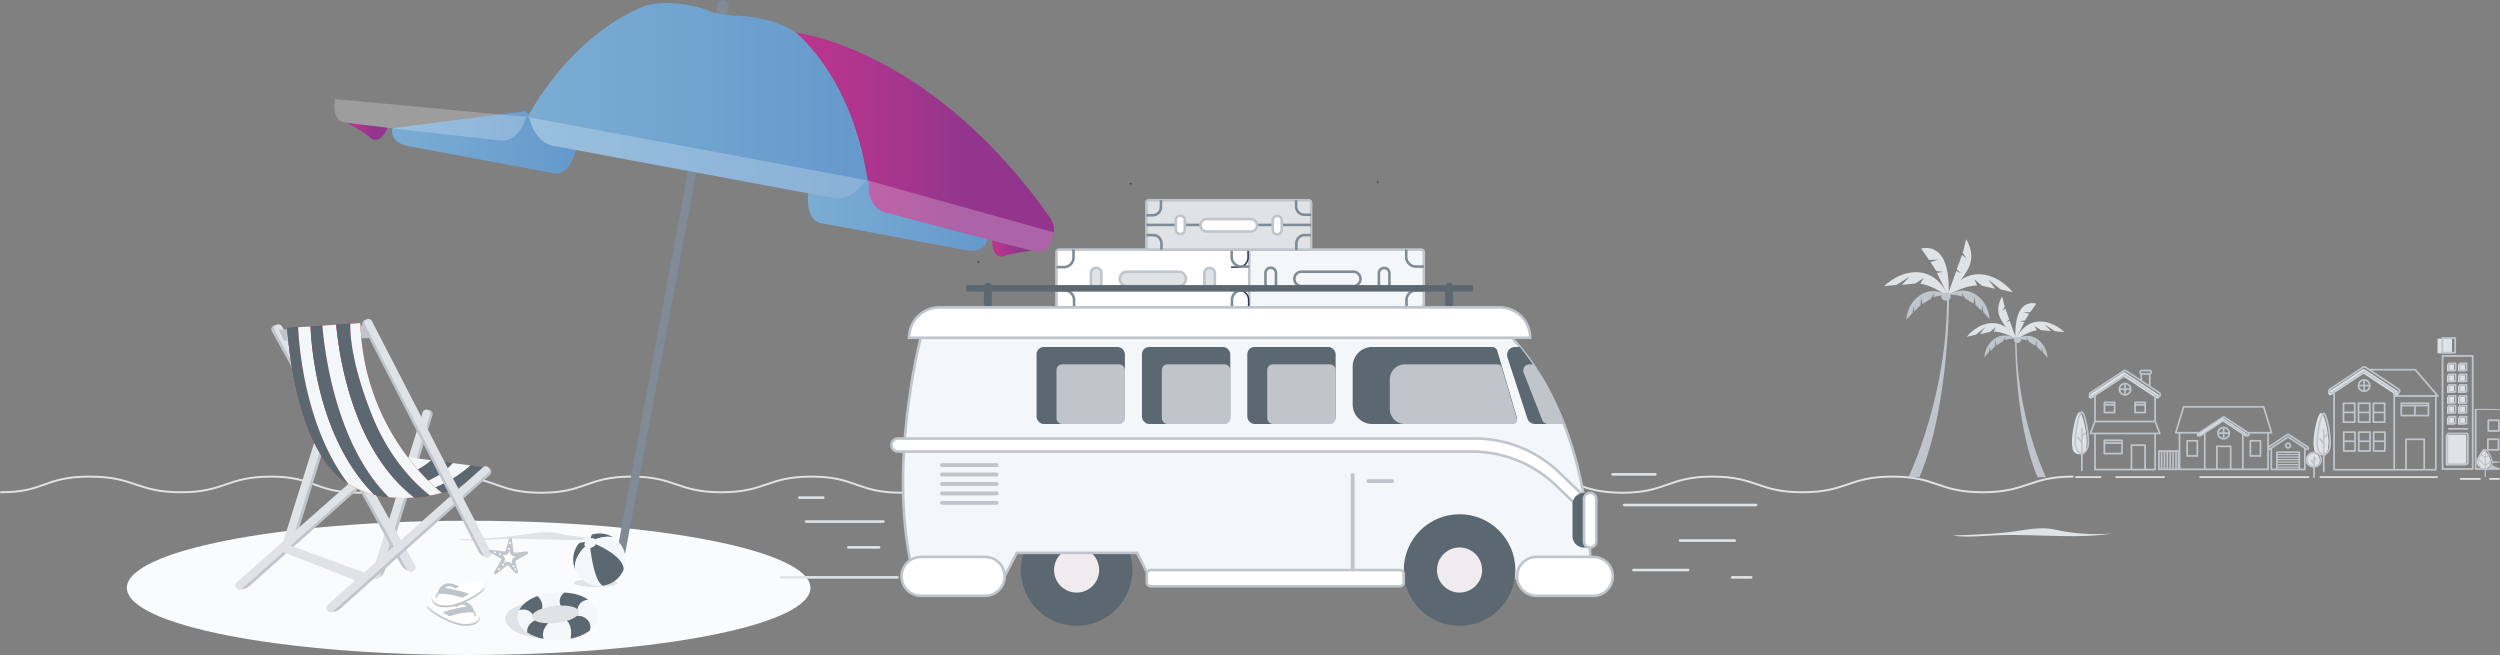 <svg xmlns="http://www.w3.org/2000/svg" xmlns:xlink="http://www.w3.org/1999/xlink" width="1922.697" height="503.736" viewBox="0 0 1922.697 503.736">
  <rect x="0" y="0" width="1922.697" height="503.736" fill="#808080" stroke="none"/>
  <defs>
    <linearGradient id="linear-gradient" y1="0.5" x2="1" y2="0.5" gradientUnits="objectBoundingBox">
      <stop offset="0" stop-color="#bc358d"/>
      <stop offset="0.216" stop-color="#b2358d"/>
      <stop offset="0.575" stop-color="#99358d"/>
      <stop offset="0.651" stop-color="#93358d"/>
    </linearGradient>
    <linearGradient id="linear-gradient-2" y1="0.5" x2="1" y2="0.5" gradientUnits="objectBoundingBox">
      <stop offset="0" stop-color="#7badd3"/>
      <stop offset="1" stop-color="#69c"/>
    </linearGradient>
    <linearGradient id="linear-gradient-3" x1="0" y1="0.5" x2="1" y2="0.5" xlink:href="#linear-gradient"/>
  </defs>
  <g id="Group_232" data-name="Group 232" transform="translate(2.567 -381)">
    <ellipse id="Ellipse_5" data-name="Ellipse 5" cx="262.868" cy="51.628" rx="262.868" ry="51.628" transform="translate(95 781.481)" fill="#f9fbfd"/>
    <path id="Path_157" data-name="Path 157" d="M-10.817,759.583c33.949,0,33.025-12.031,68.13-12.031s36.028,12.031,70.208,12.031,35.1-12.031,69.285-12.031,33.257,12.4,68.361,12.4,36.028-12.4,70.208-12.4,35.105,12.4,69.285,12.4,35.1-12.4,69.285-12.4,35.1,12.031,69.284,12.031,35.1-12.031,69.285-12.031,35.1,12.4,69.285,12.4,35.1-12.4,69.285-12.4,35.1,12.4,69.284,12.4,35.105-12.4,69.285-12.4,35.1,12.4,69.285,12.4,35.1-12.4,69.284-12.4,35.1,12.031,69.285,12.031,35.1-12.031,69.285-12.031,35.1,12.4,69.284,12.4,35.1-12.4,69.285-12.4,35.1,12.031,69.285,12.031,35.1-12.031,69.285-12.031,35.1,12.031,69.284,12.031,36.028-12.031,69.285-12.031" transform="translate(9)" fill="none" stroke="#e0e3e6" stroke-linecap="round" stroke-linejoin="round" stroke-width="1.5"/>
    <path id="Path_158" data-name="Path 158" d="M1047.991,520.936l0,0h0l0,0Z" transform="translate(9)" fill="none" stroke="#2e2e54" stroke-linecap="round" stroke-linejoin="round" stroke-width="1.138"/>
    <path id="Path_159" data-name="Path 159" d="M457.277,797.452c8.359-1.2,17.316-2.877,25.792-1.806,2.533.321,4.8.871,7.142,1.358a149.5,149.5,0,0,0,40.944,2.258c-28.322,4.492-60.933.062-91.438,1.518-10.606.506-21.854,1.7-31.6.047C424.767,800.265,441.658,799.683,457.277,797.452Z" transform="translate(-59 -5)" fill="#e0e3e6"/>
    <path id="Path_161" data-name="Path 161" d="M1539.277,789.452c8.359-1.2,17.316-2.877,25.792-1.806,2.533.321,4.805.871,7.142,1.358a149.5,149.5,0,0,0,40.944,2.258c-28.322,4.492-60.933.062-91.438,1.518-10.606.506-21.854,1.7-31.6.047C1506.767,792.265,1523.658,791.683,1539.277,789.452Z" transform="translate(9)" fill="#e0e3e6"/>
    <g id="Group_5" data-name="Group 5" transform="translate(-9)">
      <path id="Path_162" data-name="Path 162" d="M335.649,696.317h0a3.222,3.222,0,0,1,3.339,4.363l-36.74,119.75a8.511,8.511,0,0,1-7.9,5.45h0Z" fill="#bfc5cb"/>
      <path id="Path_163" data-name="Path 163" d="M337.1,700.034,298.6,824.389a2.96,2.96,0,0,1-4.256,1.491l-.439-.257A2.958,2.958,0,0,1,292.643,822l38.934-124.1a2.96,2.96,0,0,1,4.072-1.582h0A2.96,2.96,0,0,1,337.1,700.034Z" fill="#e0e3e6"/>
      <path id="Path_164" data-name="Path 164" d="M316.778,732.148s3.435,5.241,8.238,11.178a47.989,47.989,0,0,0,13.124-8.363Z" fill="#f4f7f9"/>
      <path id="Path_165" data-name="Path 165" d="M332.717,751.924c5.091-1.858,14.615-6.23,21.941-14.784l-16.518-2.177a47.989,47.989,0,0,1-13.124,8.363A103.358,103.358,0,0,0,332.717,751.924Z" fill="#5b6872"/>
      <path id="Path_166" data-name="Path 166" d="M332.717,751.924a48.056,48.056,0,0,0,5.868,5A94.6,94.6,0,0,0,368.3,738.939l-13.644-1.8C347.332,745.694,337.808,750.066,332.717,751.924Z" fill="#f4f7f9"/>
      <path id="Path_167" data-name="Path 167" d="M338.585,756.928c2.725,1.918,5.372,3.127,7.709,3.115,0,0,15.64-1.489,31.8-19.813l-9.8-1.291A94.6,94.6,0,0,1,338.585,756.928Z" fill="#5b6872"/>
      <path id="Path_168" data-name="Path 168" d="M218.659,630.955h0a3.354,3.354,0,0,0-3.21,4.853l99.464,179.563a9.7,9.7,0,0,0,9.42,4.769h0Z" fill="#bfc5cb"/>
      <path id="Path_169" data-name="Path 169" d="M217.477,634.939l101.949,184.12a3.453,3.453,0,0,0,4.907,1.081l.459-.312a2.928,2.928,0,0,0,.988-3.872L223.372,632.148a3.449,3.449,0,0,0-4.713-1.193h0A2.942,2.942,0,0,0,217.477,634.939Z" fill="#e0e3e6"/>
      <path id="Path_170" data-name="Path 170" d="M265.9,676.138h0a3.222,3.222,0,0,1,3.34,4.363L232.5,800.251a8.514,8.514,0,0,1-7.9,5.451h0Z" fill="#bfc5cb"/>
      <path id="Path_171" data-name="Path 171" d="M267.346,679.855,228.852,804.21A2.961,2.961,0,0,1,224.6,805.7l-.44-.257a2.961,2.961,0,0,1-1.265-3.627l38.934-124.1a2.96,2.96,0,0,1,4.072-1.582h0A2.96,2.96,0,0,1,267.346,679.855Z" fill="#e0e3e6"/>
      <path id="Path_172" data-name="Path 172" d="M382.418,740.885h0a3.222,3.222,0,0,1,.726,5.446l-115.6,103.291a8.51,8.51,0,0,1-9.565.795h0Z" fill="#bfc5cb"/>
      <path id="Path_173" data-name="Path 173" d="M381.825,744.83,262.412,851.242a2.959,2.959,0,0,1-4.433-.825l-.253-.441a2.959,2.959,0,0,1,.707-3.775L378.1,740.23a2.959,2.959,0,0,1,4.319.655h0A2.959,2.959,0,0,1,381.825,744.83Z" fill="#e0e3e6"/>
      <path id="Path_174" data-name="Path 174" d="M283.086,749.986h0a3.222,3.222,0,0,1,.725,5.446l-86.218,76.892a8.51,8.51,0,0,1-9.565.8h0Z" fill="#bfc5cb"/>
      <path id="Path_175" data-name="Path 175" d="M282.493,753.931l-90.032,80.013a2.959,2.959,0,0,1-4.433-.825l-.254-.441a2.96,2.96,0,0,1,.708-3.775l90.284-79.572a2.96,2.96,0,0,1,4.32.655h0A2.96,2.96,0,0,1,282.493,753.931Z" fill="#e0e3e6"/>
      <path id="Path_176" data-name="Path 176" d="M220.942,634.632l68.278-3.694,3.221,9.951-67.648,2.146Z" fill="#bfc5cb"/>
      <path id="Path_177" data-name="Path 177" d="M227.283,633.242s4.043,75.687,34.888,109.673c30.271,33.351,84.123,17.128,84.123,17.128s-59.938-44.424-62.707-130.61Z" fill="#bc2933"/>
      <path id="Path_178" data-name="Path 178" d="M227.283,633.242s4.043,75.687,34.888,109.673a58.854,58.854,0,0,0,12.075,10.151C242.3,711.177,236.684,651.987,235.7,632.673Z" fill="#5b6872"/>
      <path id="Path_179" data-name="Path 179" d="M245.25,632.027l-9.555.646c.989,19.314,6.61,78.5,38.551,120.393a67.065,67.065,0,0,0,19.989,8.389C251.983,718.946,246.072,651.268,245.25,632.027Z" fill="#f4f7f9"/>
      <path id="Path_180" data-name="Path 180" d="M245.25,632.027c.822,19.241,6.733,86.919,48.985,129.428a85.267,85.267,0,0,0,11.252,1.962c-40.952-40.422-49.552-113.027-51.133-132.006Z" fill="#5b6872"/>
      <path id="Path_181" data-name="Path 181" d="M265.007,630.69l-10.653.721c1.581,18.979,10.181,91.584,51.133,132.006a107.106,107.106,0,0,0,19.609.225C277.153,726.836,267.021,653.256,265.007,630.69Z" fill="#f4f7f9"/>
      <path id="Path_182" data-name="Path 182" d="M292.442,700.109c-15.676-39.328-16.8-62.219-16.572-70.154l-10.863.735c2.014,22.566,12.146,96.146,60.089,132.952,4.613-.357,8.722-.944,12.064-1.542C325.68,753.09,305.859,733.77,292.442,700.109Z" fill="#5b6872"/>
      <path id="Path_183" data-name="Path 183" d="M283.587,629.433l-7.717.522c-.227,7.935.9,30.826,16.572,70.154C305.859,733.77,325.68,753.09,337.16,762.1a90.228,90.228,0,0,0,9.134-2.057S286.356,715.619,283.587,629.433Z" fill="#f4f7f9"/>
      <path id="Path_184" data-name="Path 184" d="M288.228,626.768h0a3.221,3.221,0,0,0-2.87,4.684l88.934,173.342a8.511,8.511,0,0,0,8.423,4.6h0Z" fill="#bfc5cb"/>
      <path id="Path_185" data-name="Path 185" d="M287.172,630.614l91.155,177.741a2.961,2.961,0,0,0,4.388,1.042l.41-.3a2.958,2.958,0,0,0,.883-3.737l-91.566-177.44a2.959,2.959,0,0,0-4.214-1.151h0A2.958,2.958,0,0,0,287.172,630.614Z" fill="#e0e3e6"/>
      <path id="Path_186" data-name="Path 186" d="M229.965,800.614l59.76,21.861-7.858,5.789-60.925-23.928Z" fill="#e0e3e6"/>
    </g>
    <g id="Group_7" data-name="Group 7" transform="translate(9)">
      <path id="Path_187" data-name="Path 187" d="M382.056,795.74l1.336,9.5a.975.975,0,0,0,.1.322,1.305,1.305,0,0,0,.11.174,1.075,1.075,0,0,0,.992.4l8.591-1.052a1.081,1.081,0,0,1,1.052.479,1.233,1.233,0,0,1-.24,1.6.961.961,0,0,1-.146.1l-8.462,4.833a.976.976,0,0,0-.145.1,1.234,1.234,0,0,0-.406.687,1.03,1.03,0,0,0,.019.465l1.877,7.235a1.038,1.038,0,0,1,.019.47A1.236,1.236,0,0,1,385,821.9a1,1,0,0,1-.283-.221l-5.135-5.531a1.047,1.047,0,0,0-.363-.259,1.248,1.248,0,0,0-.306-.081,1.069,1.069,0,0,0-.8.239l-7.917,6.374a1.067,1.067,0,0,1-.814.238,1.241,1.241,0,0,1-1.056-1.3,1.04,1.04,0,0,1,.151-.457l5.394-9.068a1.017,1.017,0,0,0,.149-.452v-.012a1.084,1.084,0,0,0-.582-1l-8.2-4.41a1.082,1.082,0,0,1-.582-1.013,1.233,1.233,0,0,1,1.128-1.147.862.862,0,0,1,.19.007l10.329,1.277a.856.856,0,0,0,.189.007,1.217,1.217,0,0,0,.481-.143,1.063,1.063,0,0,0,.509-.673l2.286-8.7a1.067,1.067,0,0,1,.52-.68,1.239,1.239,0,0,1,1.666.522A1.007,1.007,0,0,1,382.056,795.74Z" fill="#bfc5cb"/>
      <path id="Path_188" data-name="Path 188" d="M376.294,813.274a3.805,3.805,0,0,0,.54-1.711,3.922,3.922,0,0,0-2.06-3.675l-.375-.2,1.563.193a3.682,3.682,0,0,0,.793.017,4,4,0,0,0,1.557-.467,3.9,3.9,0,0,0,1.9-2.442l.194-.74.194,1.382a3.828,3.828,0,0,0,.386,1.227,4.134,4.134,0,0,0,.367.578,3.831,3.831,0,0,0,2.554,1.485h0a4.019,4.019,0,0,0,1.022.007l.392-.048-1.335.762a3.777,3.777,0,0,0-.582.407,4.075,4.075,0,0,0-1.331,2.249,3.834,3.834,0,0,0,.052,1.752l.25.962-.727-.784a3.828,3.828,0,0,0-1.36-.949,4.037,4.037,0,0,0-.984-.265,3.909,3.909,0,0,0-2.955.834l-.763.614Z" fill="#fff"/>
      <g id="Group_6" data-name="Group 6">
        <path id="Path_189" data-name="Path 189" d="M383.614,815.744a.758.758,0,1,0,.647.853A.756.756,0,0,0,383.614,815.744Z" fill="#fff"/>
        <path id="Path_190" data-name="Path 190" d="M384.94,818.107a.758.758,0,1,0,.647.854A.758.758,0,0,0,384.94,818.107Z" fill="#fff"/>
        <path id="Path_191" data-name="Path 191" d="M375.372,814.61a.758.758,0,1,0,.647.854A.758.758,0,0,0,375.372,814.61Z" fill="#fff"/>
        <path id="Path_192" data-name="Path 192" d="M372.231,817.89a.758.758,0,1,0,.648.854A.758.758,0,0,0,372.231,817.89Z" fill="#fff"/>
        <path id="Path_193" data-name="Path 193" d="M373.044,806.412a.758.758,0,1,0,.648.854A.757.757,0,0,0,373.044,806.412Z" fill="#fff"/>
        <path id="Path_194" data-name="Path 194" d="M379.972,802.5a.758.758,0,1,0,.647.854A.758.758,0,0,0,379.972,802.5Z" fill="#fff"/>
        <path id="Path_195" data-name="Path 195" d="M380.6,797.951a.758.758,0,1,0,.648.854A.757.757,0,0,0,380.6,797.951Z" fill="#fff"/>
        <path id="Path_196" data-name="Path 196" d="M369.1,805.1a.758.758,0,1,0,.647.854A.758.758,0,0,0,369.1,805.1Z" fill="#fff"/>
      </g>
    </g>
    <path id="Path_197" data-name="Path 197" d="M343.814,847.06a31.09,31.09,0,0,1-5.236-.352c-2.487-.4-6.148-1.076-10.4-2.178-7.947-2.06-12.657.883-10.6,4.415s18.543,12.656,26.49,13.245,12.95-1.177,13.539-6.475C358.151,850.858,350.529,846.991,343.814,847.06Z" transform="translate(9)" fill="#bfc5cb"/>
    <path id="Path_198" data-name="Path 198" d="M343.814,845.589a31.3,31.3,0,0,1-5.236-.352c-2.487-.4-6.148-1.076-10.4-2.178-7.947-2.061-12.657.883-10.6,4.415s18.543,12.656,26.49,13.244,12.95-1.177,13.539-6.475C358.151,849.387,350.529,845.519,343.814,845.589Z" transform="translate(9)" fill="#fff"/>
    <path id="Path_199" data-name="Path 199" d="M328.927,852.047l5.1,2.943s10.6-3.728,18.25-2.943c0,0,1.373.392,1.177,2.943h1.178s.2-3.139-1.57-3.924c0,0-2.551-12.166-16.484-4.906l2.944,1.766s4.317-3.924,7.849-.589C347.373,847.337,334.226,849.5,328.927,852.047Z" transform="translate(9)" fill="#bfc5cb"/>
    <path id="Path_200" data-name="Path 200" d="M334.285,832.857a31.315,31.315,0,0,0,5.237-.352c2.486-.4,6.147-1.076,10.4-2.178,7.946-2.061,12.656.883,10.6,4.415s-18.542,12.656-26.489,13.245-12.951-1.178-13.54-6.476C319.948,836.655,327.57,832.788,334.285,832.857Z" transform="translate(9)" fill="#bfc5cb"/>
    <path id="Path_201" data-name="Path 201" d="M334.285,831.385a31.321,31.321,0,0,0,5.237-.352c2.486-.4,6.147-1.076,10.4-2.178,7.946-2.06,12.656.883,10.6,4.415s-18.542,12.656-26.489,13.245-12.951-1.177-13.54-6.475C319.948,835.183,327.57,831.316,334.285,831.385Z" transform="translate(9)" fill="#fff"/>
    <path id="Path_202" data-name="Path 202" d="M349.172,837.843l-5.1,2.944s-10.6-3.728-18.25-2.944c0,0-1.373.393-1.177,2.944h-1.177s-.2-3.14,1.569-3.925c0,0,2.551-12.166,16.484-4.905l-2.944,1.766s-4.317-3.925-7.849-.589C330.726,833.134,343.874,835.292,349.172,837.843Z" transform="translate(9)" fill="#bfc5cb"/>
    <g id="Group_10" data-name="Group 10" transform="translate(71.851 73.048)">
      <g id="Group_8" data-name="Group 8" transform="translate(1374.67 491.926)">
        <path id="Path_203" data-name="Path 203" d="M1424.189,547.149s-5.962-16.683-21.68-18.695-27.839,10.516-27.839,10.516l9.406-.939,10.408-6.5-6.248,6.459,10.295-1.05,6.526-4.24-2.621,4.493S1409.557,537.07,1424.189,547.149Z" transform="translate(-1374.67 -502.878)" fill="#e0e3e6"/>
        <path id="Path_204" data-name="Path 204" d="M1431.542,552.372s-11.233-7.245-21.816-.244-10.664,18.966-10.664,18.966l4.8-5.373.9-5.616.326,4.64,4.8-4.64.652-6.593.814,5.535,6.431-3.907,2.767-4.477-.651,3.175S1424.135,551.884,1431.542,552.372Z" transform="translate(-1382.028 -509.165)" fill="#bfc5cb"/>
        <path id="Path_205" data-name="Path 205" d="M1444.347,546.458s7.923-15.846,23.768-15.954,26.374,13.784,26.374,13.784l-9.226-2.062-9.551-7.706,5.427,7.163-10.094-2.279-5.97-4.993,2.062,4.776S1460.084,538.21,1444.347,546.458Z" transform="translate(-1395.686 -503.562)" fill="#e0e3e6"/>
        <path id="Path_206" data-name="Path 206" d="M1444.212,551.791s11.233-7.244,21.815-.244,10.664,18.966,10.664,18.966l-4.8-5.373-.9-5.617-.325,4.64-4.8-4.64-.651-6.593-.814,5.535-6.431-3.907-2.768-4.477.652,3.174S1451.62,551.3,1444.212,551.791Z" transform="translate(-1395.646 -508.989)" fill="#bfc5cb"/>
        <path id="Path_207" data-name="Path 207" d="M1444.341,535.167s14.072-14.037,17.363-23.972-2.976-19.27-2.976-19.27l-2.6,10.513,2.961,4.522-3.559-2.933-4.037,11.06,3.36,3.109-3.71-1.806Z" transform="translate(-1395.685 -491.926)" fill="#e0e3e6"/>
        <path id="Path_208" data-name="Path 208" d="M1436.416,539s1.706-19.734-4.608-30.022-16.384-6.915-16.384-6.915l6.144,8.771,7.168-.337-6.144,1.855,4.438,6.915,5.291.675-4.779.844Z" transform="translate(-1386.962 -494.825)" fill="#e0e3e6"/>
        <path id="Path_209" data-name="Path 209" d="M1432.68,552.122s.651,85.634-22.793,140.986h-8.466s30.479-62.95,29.621-140.335Z" transform="translate(-1382.739 -510.083)" fill="#bfc5cb"/>
        <ellipse id="Ellipse_6" data-name="Ellipse 6" cx="3.62" cy="3.011" rx="3.62" ry="3.011" transform="translate(43.903 41.187)" fill="#bfc5cb"/>
      </g>
      <g id="Group_9" data-name="Group 9" transform="translate(1438.222 535.975)">
        <path id="Path_210" data-name="Path 210" d="M1519.256,596.932s4.527-12.668,16.462-14.2,21.139,7.985,21.139,7.985l-7.143-.713-7.9-4.937,4.745,4.9-7.817-.8-4.956-3.219,1.99,3.412S1530.366,589.279,1519.256,596.932Z" transform="translate(-1481.833 -563.316)" fill="#e0e3e6"/>
        <path id="Path_211" data-name="Path 211" d="M1519.261,600.9s8.53-5.5,16.565-.186a18.655,18.655,0,0,1,8.1,14.4l-3.646-4.079-.68-4.265-.247,3.523-3.647-3.523-.494-5.007-.618,4.2L1529.707,603l-2.1-3.4.494,2.411S1524.886,600.528,1519.261,600.9Z" transform="translate(-1481.834 -568.09)" fill="#bfc5cb"/>
        <path id="Path_212" data-name="Path 212" d="M1503.745,596.408s-6.016-12.032-18.049-12.115-20.027,10.467-20.027,10.467l7.005-1.566,7.252-5.851-4.12,5.439,7.665-1.731L1488,587.26l-1.566,3.626S1491.8,590.144,1503.745,596.408Z" transform="translate(-1465.67 -563.835)" fill="#e0e3e6"/>
        <path id="Path_213" data-name="Path 213" d="M1509.64,600.457s-8.53-5.5-16.565-.185a18.658,18.658,0,0,0-8.1,14.4l3.647-4.08.68-4.265.247,3.523,3.646-3.523.494-5.007.619,4.2,4.882-2.967,2.1-3.4-.495,2.411S1504.016,600.086,1509.64,600.457Z" transform="translate(-1471.494 -567.957)" fill="#bfc5cb"/>
        <path id="Path_214" data-name="Path 214" d="M1514.186,587.834s-10.684-10.658-13.183-18.2S1503.262,555,1503.262,555l1.974,7.983-2.248,3.434,2.7-2.227,3.065,8.4-2.552,2.361,2.817-1.372Z" transform="translate(-1476.108 -555)" fill="#e0e3e6"/>
        <path id="Path_215" data-name="Path 215" d="M1519.259,590.748s-1.3-14.984,3.5-22.8S1535.2,562.7,1535.2,562.7l-4.666,6.66-5.442-.256,4.665,1.409-3.369,5.251-4.018.513,3.629.64Z" transform="translate(-1481.786 -557.201)" fill="#e0e3e6"/>
        <path id="Path_216" data-name="Path 216" d="M1518.8,600.709s-.494,65.024,17.306,107.055h6.429s-23.144-47.8-22.492-106.56Z" transform="translate(-1481.694 -568.787)" fill="#bfc5cb"/>
        <ellipse id="Ellipse_7" data-name="Ellipse 7" cx="2.749" cy="2.286" rx="2.749" ry="2.286" transform="translate(36.19 31.274)" fill="#bfc5cb"/>
      </g>
    </g>
    <g id="Group_11" data-name="Group 11" transform="translate(9 48)">
      <path id="Path_217" data-name="Path 217" d="M838.722,546.461s-15.554,1.97-20.822,4.088-9.67-1.94-9.758-11.962Z" transform="translate(-56.732 -20.734)" fill="url(#linear-gradient)"/>
      <path id="Path_218" data-name="Path 218" d="M788.682,532.061s-.784,11.386-17.046,8.352-111.282-20.76-111.282-20.76-11.536-1.069-9.47-22.829l47.3-13.761Z" transform="translate(-40.848 -15.134)" fill="url(#linear-gradient-2)"/>
      <path id="Path_219" data-name="Path 219" d="M256.278,438.05s13.8,7.447,17.947,11.32,9.719,1.68,13.416-7.641Z" transform="translate(-1.076 -10.594)" fill="url(#linear-gradient-3)"/>
      <path id="Path_220" data-name="Path 220" d="M295.205,441.151s-3.376,10.9,12.887,13.938l111.281,20.759s11.147,3.16,17.066-17.88l-39.157-29.892Z" transform="translate(-4.973 -9.588)" fill="url(#linear-gradient-2)"/>
      <path id="Path_221" data-name="Path 221" d="M630.081,493.641s-5.725,17.628-15.356,15.829-65.054-12.135-65.054-12.135l-22.347-4.172s-55.428-10.335-65.058-12.135-8.614-20.3-8.614-20.3Z" transform="translate(-20.978 -12.881)" fill="url(#linear-gradient-3)"/>
      <rect id="Rectangle_23" data-name="Rectangle 23" width="6.415" height="303.622" transform="translate(468.811 760.948) rotate(-169.432)" fill="#7f8b97"/>
      <path id="Path_222" data-name="Path 222" d="M575.139,349.763h0a4.255,4.255,0,0,0,4.95-3.39l1.557-8.352a4.256,4.256,0,0,0-3.392-4.95h0a4.259,4.259,0,0,0-4.95,3.394l-1.556,8.351A4.247,4.247,0,0,0,575.139,349.763Z" transform="translate(-32.884)" fill="#7f8b97"/>
      <path id="Path_223" data-name="Path 223" d="M503.122,337.05c.483.114.739.183.739.183s15.212-5.576,44.535,3.437c6.6,4.331,25.374,4.733,25.374,4.733,30.6,2.163,42.774,12.853,42.774,12.853s.26.025.746.093c9.234,7.928,44.5,42.38,55.088,113.666a1.507,1.507,0,0,0-1.757.534c-4.595,6.227-13.325,15.107-24.674,12.986-17.115-3.191-95.015-17.723-95.015-17.723l-25.372-4.733-95.017-17.726c-11.348-2.117-16.288-13.546-18.33-21.011a1.5,1.5,0,0,0-1.461-1.128C446.328,360.532,491.65,341.117,503.122,337.05Z" transform="translate(-16.655 -0.255)" fill="url(#linear-gradient-2)"/>
      <path id="Path_224" data-name="Path 224" d="M640.457,360.91c9.376,1.253,107.068,17.122,195.377,142.314a16.26,16.26,0,0,1,2.19,14.532c-2.018,5.972-5.693,12.751-11.844,11.6-10.7-2-117.043-30.251-117.043-30.251s-13.916-2.227-12.594-23a1.491,1.491,0,0,0-1-1.528C684.961,403.29,649.691,368.838,640.457,360.91Z" transform="translate(-39.821 -2.815)" fill="url(#linear-gradient-3)"/>
      <path id="Path_225" data-name="Path 225" d="M252.933,399.107c127.452-84.9,224.265-64.526,233.535-62.3-11.472,4.067-56.795,23.482-92.37,86.164a1.493,1.493,0,0,0-1.467,1.061c-6.259,19.857-20.043,16.918-20.043,16.918s-109.374-11.987-120.073-13.984c-6.15-1.149-7.138-8.8-6.865-15.092A16.261,16.261,0,0,1,252.933,399.107Z" transform="translate(0 -0.009)" fill="url(#linear-gradient-3)"/>
      <path id="Path_226" data-name="Path 226" d="M246.158,417.7c-1.5,8.026.21,16.648,6.361,17.8,10.7,2,120.073,13.984,120.073,13.984s13.784,2.938,20.043-16.918a1.527,1.527,0,0,1,2.928.067c2.042,7.466,6.982,18.895,18.33,21.011l95.018,17.726,25.372,4.733s77.9,14.532,95.015,17.723c11.349,2.12,20.08-6.76,24.674-12.986a1.507,1.507,0,0,1,1.757-.534,1.491,1.491,0,0,1,1,1.528c-1.323,20.776,12.593,23,12.593,23s106.342,28.254,117.043,30.251c6.15,1.149,10.943-5.931,12.564-14.871l-143.2-39.91L394.1,431.5Z" transform="translate(-0.004 -8.542)" fill="#fff" opacity="0.23"/>
    </g>
    <path id="Path_228" data-name="Path 228" d="M1863.691,652.734h9.889c.346,0,.627-.19.627-.425v-10.4c0-.235-.281-.425-.627-.425h-9.889c-.346,0-.626.19-.626.425v10.4C1863.065,652.544,1863.345,652.734,1863.691,652.734Z" transform="translate(9)" fill="#e0e3e6"/>
    <g id="Group_21" data-name="Group 21" transform="translate(9)">
      <g id="Group_15" data-name="Group 15">
        <rect id="Rectangle_29" data-name="Rectangle 29" width="5.338" height="5.338" transform="translate(1878.831 661.232)" fill="#e0e3e6"/>
        <rect id="Rectangle_30" data-name="Rectangle 30" width="5.338" height="5.338" transform="translate(1870.416 661.232)" fill="#e0e3e6"/>
      </g>
      <g id="Group_16" data-name="Group 16">
        <rect id="Rectangle_31" data-name="Rectangle 31" width="5.338" height="5.338" transform="translate(1878.831 669.633)" fill="#e0e3e6"/>
        <rect id="Rectangle_32" data-name="Rectangle 32" width="5.338" height="5.338" transform="translate(1870.416 669.633)" fill="#e0e3e6"/>
      </g>
      <g id="Group_17" data-name="Group 17">
        <rect id="Rectangle_33" data-name="Rectangle 33" width="5.338" height="5.338" transform="translate(1878.831 677.799)" fill="#e0e3e6"/>
        <rect id="Rectangle_34" data-name="Rectangle 34" width="5.338" height="5.338" transform="translate(1870.416 677.799)" fill="#e0e3e6"/>
      </g>
      <g id="Group_18" data-name="Group 18">
        <rect id="Rectangle_35" data-name="Rectangle 35" width="5.338" height="5.338" transform="translate(1878.831 686.2)" fill="#e0e3e6"/>
        <rect id="Rectangle_36" data-name="Rectangle 36" width="5.338" height="5.338" transform="translate(1870.416 686.2)" fill="#e0e3e6"/>
      </g>
      <g id="Group_19" data-name="Group 19">
        <rect id="Rectangle_37" data-name="Rectangle 37" width="5.338" height="5.338" transform="translate(1878.831 693.747)" fill="#e0e3e6"/>
        <rect id="Rectangle_38" data-name="Rectangle 38" width="5.338" height="5.338" transform="translate(1870.416 693.747)" fill="#e0e3e6"/>
      </g>
      <g id="Group_20" data-name="Group 20">
        <rect id="Rectangle_39" data-name="Rectangle 39" width="5.338" height="5.338" transform="translate(1878.831 702.149)" fill="#e0e3e6"/>
        <rect id="Rectangle_40" data-name="Rectangle 40" width="5.338" height="5.338" transform="translate(1870.416 702.149)" fill="#e0e3e6"/>
      </g>
    </g>
    <rect id="Rectangle_53" data-name="Rectangle 53" width="15.87" height="23.587" rx="0.892" transform="translate(1878.384 715.332)" fill="#e0e3e6"/>
    <g id="Group_37" data-name="Group 37" transform="translate(9)">
      <g id="Group_36" data-name="Group 36">
        <g id="Group_35" data-name="Group 35">
          <path id="Path_232" data-name="Path 232" d="M1898.566,726.29s.044-.232.125-.141c.082-.091.126.145.126.145,1.69,1.958,10.988,13.361-.044,15.235v.034l-.093-.019-.114.019v-.042C1887.686,739.28,1896.883,728.2,1898.566,726.29Z" fill="#e0e3e6"/>
        </g>
      </g>
    </g>
    <g id="Group_40" data-name="Group 40" transform="translate(9)">
      <path id="Path_235" data-name="Path 235" d="M1910.436,750h-6.96a.685.685,0,0,1,0-1.37h6.96a.685.685,0,0,1,0,1.37Z" fill="#e0e3e6"/>
    </g>
    <g id="Group_41" data-name="Group 41" transform="translate(9)">
      <path id="Path_236" data-name="Path 236" d="M1895.673,750H1880.91a.685.685,0,0,1,0-1.37h14.763a.685.685,0,0,1,0,1.37Z" fill="#e0e3e6"/>
    </g>
    <circle id="Ellipse_8" data-name="Ellipse 8" cx="5.407" cy="5.407" r="5.407" transform="translate(1770.789 729.511)" fill="#e0e3e6"/>
    <path id="Path_237" data-name="Path 237" d="M1587.622,698.012c2.994.275,6.91,21.091,5.32,26.65a5.337,5.337,0,1,1-10.64,0C1580.712,719.1,1584.628,698.287,1587.622,698.012Z" transform="translate(9)" fill="#e0e3e6"/>
    <path id="Path_238" data-name="Path 238" d="M1773.5,698.587c3.049.275,7.036,21.091,5.417,26.65a5.427,5.427,0,1,1-10.834,0C1766.463,719.678,1770.45,698.862,1773.5,698.587Z" transform="translate(9)" fill="#e0e3e6"/>
    <path id="Path_239" data-name="Path 239" d="M1595.552,684.513l25.515-16.845a1.856,1.856,0,0,1,1.905,0l25.515,16.845a1.623,1.623,0,0,1,.459,2.243h0a1.623,1.623,0,0,1-2.243.459l-24.684-16.3-24.683,16.3a1.624,1.624,0,0,1-2.244-.459h0A1.624,1.624,0,0,1,1595.552,684.513Z" transform="translate(9)" fill="#e0e3e6"/>
    <path id="Path_240" data-name="Path 240" d="M1832.7,681.991l-25.515-16.844a1.85,1.85,0,0,0-1.905,0l-25.515,16.844a1.623,1.623,0,0,0-.46,2.243h0a1.624,1.624,0,0,0,2.244.459l24.683-16.295,24.684,16.295a1.623,1.623,0,0,0,2.243-.459h0A1.623,1.623,0,0,0,1832.7,681.991Z" transform="translate(9)" fill="#e0e3e6"/>
    <path id="Path_241" data-name="Path 241" d="M1678.5,714.591l18.314-12.091a1.33,1.33,0,0,1,1.367,0l18.315,12.091a1.166,1.166,0,0,1,.329,1.61h0a1.165,1.165,0,0,1-1.61.329l-17.717-11.7-17.718,11.7a1.165,1.165,0,0,1-1.61-.329h0A1.165,1.165,0,0,1,1678.5,714.591Z" transform="translate(9)" fill="#e0e3e6"/>
    <g id="Group_43" data-name="Group 43" transform="translate(9)">
      <path id="Path_242" data-name="Path 242" d="M1680.545,747.29h83.407a.669.669,0,0,1,0,1.337h-83.407a.669.669,0,1,1,0-1.337Z" fill="#e0e3e6"/>
      <path id="Path_243" data-name="Path 243" d="M1773.021,747.29h89.74a.669.669,0,0,1,0,1.337h-89.74a.669.669,0,1,1,0-1.337Z" fill="#e0e3e6"/>
      <path id="Path_244" data-name="Path 244" d="M1585.067,747.29h18.926a.669.669,0,1,1,0,1.337h-18.926a.669.669,0,1,1,0-1.337Z" fill="#e0e3e6"/>
      <path id="Path_245" data-name="Path 245" d="M1615.983,747.29h36.735a.669.669,0,1,1,0,1.337h-36.735a.669.669,0,1,1,0-1.337Z" fill="#e0e3e6"/>
    </g>
    <path id="Path_251" data-name="Path 251" d="M1890.135,654.025h-23.194a.692.692,0,0,0-.685.686v86.974a.635.635,0,0,0,.183.465l.018.019.019.018a.635.635,0,0,0,.465.183h23.194a.691.691,0,0,0,.685-.685V654.711A.692.692,0,0,0,1890.135,654.025Zm-.685,6.712V741h-21.824V655.4h21.824Z" transform="translate(9)" fill="#bfc5cb"/>
    <path id="Path_252" data-name="Path 252" d="M1866.284,652.758a.635.635,0,0,0,.465.183h9.9a.691.691,0,0,0,.685-.685v-11.3a.692.692,0,0,0-.685-.685h-9.9a.692.692,0,0,0-.685.685v11.3a.631.631,0,0,0,.184.465l.017.019Zm1.15-11.119h8.534v9.932h-8.534Z" transform="translate(9)" fill="#bfc5cb"/>
    <path id="Path_255" data-name="Path 255" d="M1911,695.585c-.031.042-19.261-.374-19.261,0v46.1a.635.635,0,0,0,.183.465l.018.019.019.018a.635.635,0,0,0,.465.183h5.951c.194.093.388.184.588.268a.355.355,0,0,0,.486-.173.491.491,0,0,0,.705,0,.354.354,0,0,0,.483.168c.2-.083.393-.175.588-.268h9.838Zm-15.915,41.888a6.564,6.564,0,0,1-.035-2.135l4.3,4.3V741h-1.6A5.442,5.442,0,0,1,1895.085,737.473Zm7.332-7.391-2.157,2.157v-5A20.358,20.358,0,0,1,1902.417,730.082Zm.481.81a16.586,16.586,0,0,1,.932,1.938,13.549,13.549,0,0,1,.494,1.441l-4.064,4.064v-4.8Zm1.654,4.443a5.786,5.786,0,0,1-.073,2.3,5.624,5.624,0,0,1-2.625,3.368h-1.594v-1.373Zm-5.2-3.089-2.15-2.15a19.869,19.869,0,0,1,2.15-2.865Zm0,1.292v4.8l-4.076-4.076a11.376,11.376,0,0,1,.585-1.641c.257-.582.547-1.155.862-1.717Q1898.032,732.223,1899.347,733.538Zm11.715,8.147c.823-.7-6.182-2.258-5.838-3.339a6.3,6.3,0,0,0,.258-1.244.677.677,0,0,0,.246.05h.411c1.141.067,10.7-1.089-.411-1.37a.688.688,0,0,0-.221.045,9.767,9.767,0,0,0-.612-2.762,20.13,20.13,0,0,0-3.137-5.446c.024,0,.043.013.069.013h8.153a.692.692,0,0,0,.685-.685v-8.153a.691.691,0,0,0-.685-.685h-8.153a.691.691,0,0,0-.685.685v8.087c-.1-.119-.2-.249-.3-.364a.417.417,0,0,0-.666.05.489.489,0,0,0-.742,0,.419.419,0,0,0-.67-.054,19.72,19.72,0,0,0-4.115,6.708,7.826,7.826,0,0,0-.217,5.277,6.306,6.306,0,0,0,1.793,2.5h-3.113V696.27H1911Zm-8.55-15.424v-6.782h6.782v6.782Z" transform="translate(9)" fill="#bfc5cb"/>
    <path id="Path_271" data-name="Path 271" d="M1910.3,703.574h-8.153a.691.691,0,0,0-.685.685v8.153a.633.633,0,0,0,.184.464l.018.02.019.017a.629.629,0,0,0,.464.184h8.153a.691.691,0,0,0,.685-.685v-8.153A.691.691,0,0,0,1910.3,703.574Zm-.685,8.153h-6.783v-6.783h6.783Z" transform="translate(9)" fill="#bfc5cb"/>
    <path id="Path_273" data-name="Path 273" d="M1879.593,666.3l.019.018a.635.635,0,0,0,.465.183h5.337a.692.692,0,0,0,.686-.685v-5.338a.692.692,0,0,0-.686-.685h-5.337a.691.691,0,0,0-.685.685v5.338a.635.635,0,0,0,.183.465Zm1.169-5.137h3.967v3.968h-3.967Z" transform="translate(9)" fill="#bfc5cb"/>
    <path id="Path_274" data-name="Path 274" d="M1871.178,666.3l.019.018a.632.632,0,0,0,.464.183H1877a.691.691,0,0,0,.685-.685v-5.338a.691.691,0,0,0-.685-.685h-5.338a.692.692,0,0,0-.685.685v5.338a.635.635,0,0,0,.184.465Zm1.169-5.137h3.967v3.968h-3.967Z" transform="translate(9)" fill="#bfc5cb"/>
    <path id="Path_275" data-name="Path 275" d="M1879.593,674.705l.019.018a.635.635,0,0,0,.465.184h5.337a.692.692,0,0,0,.686-.685v-5.338a.692.692,0,0,0-.686-.685h-5.337a.691.691,0,0,0-.685.685v5.338a.632.632,0,0,0,.183.464Zm1.169-5.136h3.967v3.967h-3.967Z" transform="translate(9)" fill="#bfc5cb"/>
    <path id="Path_276" data-name="Path 276" d="M1871.178,674.705l.019.018a.633.633,0,0,0,.464.184H1877a.691.691,0,0,0,.685-.685v-5.338a.691.691,0,0,0-.685-.685h-5.338a.691.691,0,0,0-.685.685v5.338a.633.633,0,0,0,.184.464Zm1.169-5.136h3.967v3.967h-3.967Z" transform="translate(9)" fill="#bfc5cb"/>
    <path id="Path_277" data-name="Path 277" d="M1879.593,682.871l.019.018a.634.634,0,0,0,.465.183h5.337a.692.692,0,0,0,.686-.685v-5.338a.692.692,0,0,0-.686-.685h-5.337a.691.691,0,0,0-.685.685v5.338a.635.635,0,0,0,.183.465Zm1.169-5.136h3.967V681.7h-3.967Z" transform="translate(9)" fill="#bfc5cb"/>
    <path id="Path_278" data-name="Path 278" d="M1871.178,682.871l.019.018a.632.632,0,0,0,.464.183H1877a.691.691,0,0,0,.685-.685v-5.338a.691.691,0,0,0-.685-.685h-5.338a.692.692,0,0,0-.685.685v5.338a.635.635,0,0,0,.184.465Zm1.169-5.136h3.967V681.7h-3.967Z" transform="translate(9)" fill="#bfc5cb"/>
    <path id="Path_279" data-name="Path 279" d="M1879.593,691.273l.019.017a.631.631,0,0,0,.465.184h5.337a.692.692,0,0,0,.686-.685v-5.338a.692.692,0,0,0-.686-.685h-5.337a.691.691,0,0,0-.685.685v5.338a.631.631,0,0,0,.183.464Zm1.169-5.137h3.967V690.1h-3.967Z" transform="translate(9)" fill="#bfc5cb"/>
    <path id="Path_280" data-name="Path 280" d="M1871.178,691.273l.019.017a.629.629,0,0,0,.464.184H1877a.691.691,0,0,0,.685-.685v-5.338a.691.691,0,0,0-.685-.685h-5.338a.692.692,0,0,0-.685.685v5.338a.631.631,0,0,0,.184.464Zm1.169-5.137h3.967V690.1h-3.967Z" transform="translate(9)" fill="#bfc5cb"/>
    <path id="Path_281" data-name="Path 281" d="M1879.593,698.82l.019.018a.635.635,0,0,0,.465.183h5.337a.692.692,0,0,0,.686-.685V693a.692.692,0,0,0-.686-.685h-5.337a.691.691,0,0,0-.685.685v5.338a.635.635,0,0,0,.183.465Zm1.169-5.137h3.967v3.968h-3.967Z" transform="translate(9)" fill="#bfc5cb"/>
    <path id="Path_282" data-name="Path 282" d="M1871.178,698.82l.019.018a.632.632,0,0,0,.464.183H1877a.691.691,0,0,0,.685-.685V693a.691.691,0,0,0-.685-.685h-5.338a.692.692,0,0,0-.685.685v5.338a.635.635,0,0,0,.184.465Zm1.169-5.137h3.967v3.968h-3.967Z" transform="translate(9)" fill="#bfc5cb"/>
    <path id="Path_283" data-name="Path 283" d="M1879.593,707.221l.019.018a.635.635,0,0,0,.465.184h5.337a.692.692,0,0,0,.686-.685V701.4a.691.691,0,0,0-.686-.685h-5.337a.691.691,0,0,0-.685.685v5.338a.632.632,0,0,0,.183.464Zm1.169-5.136h3.967v3.967h-3.967Z" transform="translate(9)" fill="#bfc5cb"/>
    <path id="Path_284" data-name="Path 284" d="M1871.178,707.221l.019.018a.633.633,0,0,0,.464.184H1877a.691.691,0,0,0,.685-.685V701.4a.691.691,0,0,0-.685-.685h-5.338a.691.691,0,0,0-.685.685v5.338a.633.633,0,0,0,.184.464Zm1.169-5.136h3.967v3.967h-3.967Z" transform="translate(9)" fill="#bfc5cb"/>
    <path id="Path_299" data-name="Path 299" d="M1871.8,710.129a.685.685,0,0,0,0,1.37h14.162a.685.685,0,0,0,0-1.37Z" transform="translate(9)" fill="#bfc5cb"/>
    <path id="Path_300" data-name="Path 300" d="M1869.918,726.348v8.093c0,1.327-.472,3.926,1.392,4.179a.711.711,0,0,0,.185.025h12.152c1.465,0,3.511.277,3.511-1.811V715.942a2.285,2.285,0,0,0-.462-1.792,2.779,2.779,0,0,0-2.125-.462h-11.748a5.212,5.212,0,0,0-1.911.125c-1.455.614-.994,3.073-.994,4.33Zm1.37,9.66V715.336c0-.415.661-.278.937-.278H1883.9a13.1,13.1,0,0,1,1.681,0c.355.048.207.962.207,1.184v20.73c0,.439-.639.3-.937.3h-13.28C1871.1,737.117,1871.288,736.392,1871.288,736.008Z" transform="translate(9)" fill="#bfc5cb"/>
    <path id="Path_333" data-name="Path 333" d="M1899.391,743.1l-.1,4.41a.457.457,0,0,0,.913,0l.1-4.41A.457.457,0,0,0,1899.391,743.1Z" transform="translate(9)" fill="#bfc5cb"/>
    <path id="Path_334" data-name="Path 334" d="M1589.832,697.269a.668.668,0,0,0-.3-.069h-.106a.663.663,0,0,0-.3.069,1.973,1.973,0,0,0-.876.693c-2.682,3.447-5.455,21.345-4.122,26.6,1.064,4.192,3.712,5.649,4.753,6.071v12.074a.669.669,0,0,0,1.337,0v-12.14c1.124-.492,3.585-1.995,4.6-6.005,1.333-5.253-1.441-23.151-4.123-26.6A1.971,1.971,0,0,0,1589.832,697.269Zm3.7,26.962a7.47,7.47,0,0,1-3.307,4.834V716.9l2.428-2.427a.669.669,0,1,0-.946-.945l-1.482,1.482v-4.34a.669.669,0,0,0-1.337,0v8.714L1587.232,717a.669.669,0,1,0-1.1.763l2.756,3.965v7.428a7.354,7.354,0,0,1-3.457-4.923c-.6-2.384-.289-8.266.787-14.637,1.166-6.9,2.567-10.495,3.263-11.011.7.516,2.1,4.106,3.264,11.011C1593.822,715.965,1594.139,721.847,1593.534,724.231Z" transform="translate(9)" fill="#bfc5cb"/>
    <path id="Path_335" data-name="Path 335" d="M1775.86,698.365a.663.663,0,0,0-.3-.069h-.1a.671.671,0,0,0-.3.069,1.971,1.971,0,0,0-.872.69c-2.67,3.432-5.431,21.246-4.1,26.474,1.059,4.172,3.693,5.623,4.731,6.044v12.014a.669.669,0,1,0,1.337,0v-12.08c1.12-.491,3.568-1.988,4.581-5.978,1.327-5.228-1.435-23.042-4.1-26.474A1.968,1.968,0,0,0,1775.86,698.365Zm3.681,26.836a7.409,7.409,0,0,1-3.285,4.81v-12.1l2.415-2.415a.668.668,0,0,0-.945-.945l-1.47,1.47V711.7a.669.669,0,0,0-1.337,0v8.663L1773.275,718a.669.669,0,1,0-1.1.763l2.742,3.945V730.1a7.323,7.323,0,0,1-3.435-4.9c-.6-2.372-.287-8.223.783-14.562,1.257-7.446,2.662-10.486,3.245-10.956.584.47,1.989,3.511,3.246,10.957C1779.828,716.978,1780.143,722.829,1779.541,725.2Z" transform="translate(9)" fill="#bfc5cb"/>
    <path id="Path_336" data-name="Path 336" d="M1693.571,714.125a5.005,5.005,0,1,0,5.005-5.006A5.011,5.011,0,0,0,1693.571,714.125Zm4.337,3.6a3.671,3.671,0,0,1-2.933-2.933h2.933Zm0-4.27h-2.933a3.67,3.67,0,0,1,2.933-2.933Zm1.337-2.933a3.67,3.67,0,0,1,2.933,2.933h-2.933Zm0,4.27h2.933a3.672,3.672,0,0,1-2.933,2.933Z" transform="translate(9)" fill="#bfc5cb"/>
    <path id="Path_337" data-name="Path 337" d="M1745.654,723.638a2.482,2.482,0,1,0,2.482-2.482A2.484,2.484,0,0,0,1745.654,723.638Zm3.628,0a1.146,1.146,0,1,1-1.146-1.145A1.146,1.146,0,0,1,1749.282,723.638Z" transform="translate(9)" fill="#bfc5cb"/>
    <path id="Path_338" data-name="Path 338" d="M1763.121,727.182a1.593,1.593,0,0,0,.558-2.89l-14.577-9.624a1.588,1.588,0,0,0-.913-.262,1.567,1.567,0,0,0-.913.262l-13.844,9.14V714.49h1.971a.668.668,0,0,0,.64-.862L1730,693.693a.669.669,0,0,0-.64-.474H1667.8a.667.667,0,0,0-.64.474l-6.046,19.935a.668.668,0,0,0,.64.862h2.178l.055,12.755a.638.638,0,0,0-.138-.028H1648.8a.67.67,0,0,0-.669.669V741.95a.669.669,0,0,0,.669.668h15.04a.664.664,0,0,0,.435-.17.656.656,0,0,0,.435.17h68.049a.669.669,0,0,0,.669-.668V727.2a1.567,1.567,0,0,0,1.022-.249l.113-.074v15.155a.668.668,0,0,0,.669.668h25.8a.668.668,0,0,0,.668-.668V726.807l.218.144a1.578,1.578,0,0,0,.873.264A1.631,1.631,0,0,0,1763.121,727.182Zm-112.946,14.1h-.7V728.554h.7Zm2.219,0h-.883V728.554h.883Zm2.22,0h-.883V728.554h.883Zm2.219,0h-.882V728.554h.882Zm2.22,0h-.883V728.554h.883Zm2.22,0h-.883V728.554h.883Zm1.9,0h-.566V728.554h.566Zm20.209,0h-18.006l-.116-26.791h13.273a1.816,1.816,0,0,0,1.386,2.29,1.892,1.892,0,0,0,.373.038,1.8,1.8,0,0,0,1-.3l2.088-1.378Zm19.942,0h-9.258V724.925h9.258Zm9.343,0h-8.006V724.256a.669.669,0,0,0-.669-.668H1693.4a.669.669,0,0,0-.669.668v17.025h-8.01V714.255l13.924-9.193,14.024,9.258ZM1699.015,703.7a.672.672,0,0,0-.737,0l-17.717,11.7a.5.5,0,0,1-.371.07.493.493,0,0,1-.173-.894l18.314-12.091a.49.49,0,0,1,.289-.079h.053a.482.482,0,0,1,.289.079l18.314,12.091a.494.494,0,0,1-.544.824Zm33.08,21.343a1.6,1.6,0,0,0,0,1.16v15.075h-18.088V715.2l1.989,1.313a1.823,1.823,0,0,0,2.761-2.025h13.338Zm-14.45-11.892a.591.591,0,0,0-.074.014l-17.872-11.8a1.99,1.99,0,0,0-2.1,0l-17.872,11.8a.58.58,0,0,0-.073-.014h-17l5.641-18.6h60.571l5.64,18.6Zm38.482,28.209h-15.876v-.629h15.876Zm0-1.584h-15.876v-.971h15.876Zm0-1.925h-15.876v-.971h15.876Zm0-1.926h-15.876v-.97h15.876Zm0-1.925h-15.876v-.971h15.876Zm0-1.926h-15.876v-.97h15.876Zm0-1.925h-15.876v-.706h15.876Zm4.241,11.211h-2.9V728.777a.668.668,0,0,0-.669-.668h-17.213a.668.668,0,0,0-.668.668v12.586h-3.01V725.994l12.285-8.11,12.179,8.041Zm2.292-15.527-14.1-9.311a.671.671,0,0,0-.737,0l-14.1,9.311a.257.257,0,0,1-.193.036.29.29,0,0,1-.093-.044v-.417l0,0,14.578-9.623a.252.252,0,0,1,.149-.041.468.468,0,0,0,.054,0h.011a.246.246,0,0,1,.138.041l14.578,9.623a.26.26,0,0,1,.072.356.258.258,0,0,1-.355.073Z" transform="translate(9)" fill="#bfc5cb"/>
    <path id="Path_339" data-name="Path 339" d="M1718.461,720v11.633a.669.669,0,0,0,.669.669h7.793a.669.669,0,0,0,.669-.669V720a.669.669,0,0,0-.669-.668h-7.793A.669.669,0,0,0,1718.461,720Zm1.337.669h6.457v10.3H1719.8Z" transform="translate(9)" fill="#bfc5cb"/>
    <path id="Path_340" data-name="Path 340" d="M1678.341,719.336h-7.794a.668.668,0,0,0-.668.668v11.633a.668.668,0,0,0,.668.669h7.794a.668.668,0,0,0,.668-.669V720A.668.668,0,0,0,1678.341,719.336Zm-.669,11.633h-6.456v-10.3h6.456Z" transform="translate(9)" fill="#bfc5cb"/>
    <path id="Path_341" data-name="Path 341" d="M1649.968,714.753a.671.671,0,0,0,.076-.616l-3.441-9.177a.645.645,0,0,0-.066-.118V686.028l.444.293a2.287,2.287,0,0,0,2.52-3.818l-7.053-4.656v-8.82a1.971,1.971,0,0,0,1.053-1.738v-.027a1.981,1.981,0,0,0-1.978-1.979h-5.863a1.981,1.981,0,0,0-1.978,1.979v.027a1.974,1.974,0,0,0,.915,1.663v3.712l-10.61-7.005a2.514,2.514,0,0,0-2.642,0L1595.83,682.5a2.287,2.287,0,0,0,2.52,3.818l.626-.413v18.924a.667.667,0,0,0-.072.128l-3.44,9.177a.667.667,0,0,0,.626.9h2.886v27.1a.669.669,0,0,0,.669.668h46.223a.669.669,0,0,0,.669-.668v-27.1h2.881A.67.67,0,0,0,1649.968,714.753Zm-14.949-47.491a.643.643,0,0,1,.641-.642h5.863a.642.642,0,0,1,.641.642v.027a.641.641,0,0,1-.641.641h-5.863a.642.642,0,0,1-.641-.641Zm6.093,2.005v7.7l-5.178-3.418v-4.279Zm-43.5,15.938a.95.95,0,1,1-1.048-1.586l25.515-16.845a.947.947,0,0,1,.558-.153.451.451,0,0,0,.053,0,.953.953,0,0,1,.558.153l25.515,16.845a.95.95,0,0,1-1.047,1.586l-24.684-16.3a.667.667,0,0,0-.737,0Zm47.586-.06v19.382h-44.887v-19.5l22.353-14.756Zm-7.68,56.323h-9.16V724.013h9.16Zm7.68,0h-6.344V723.357a.688.688,0,0,0-.679-.681h-10.465a.691.691,0,0,0-.689.691v18.1h-26.71V715.04H1645.2ZM1597.054,713.7l2.939-7.84h45.521l2.94,7.84Z" transform="translate(9)" fill="#bfc5cb"/>
    <path id="Path_342" data-name="Path 342" d="M1617.751,680.328a5.005,5.005,0,1,0,5.006-5.006A5.011,5.011,0,0,0,1617.751,680.328Zm5.674-3.6a3.669,3.669,0,0,1,2.933,2.933h-2.933Zm0,4.27h2.933a3.669,3.669,0,0,1-2.933,2.932Zm-1.337,2.932a3.67,3.67,0,0,1-2.933-2.932h2.933Zm0-7.2v2.933h-2.933A3.67,3.67,0,0,1,1622.088,676.727Z" transform="translate(9)" fill="#bfc5cb"/>
    <path id="Path_343" data-name="Path 343" d="M1630.457,698.957h7.787a.668.668,0,0,0,.669-.668V690.5a.668.668,0,0,0-.669-.668h-7.787a.669.669,0,0,0-.669.668v7.788A.669.669,0,0,0,1630.457,698.957Zm.668-7.787h6.451v.525h-6.451Zm0,1.862h6.451v4.588h-6.451Z" transform="translate(9)" fill="#bfc5cb"/>
    <path id="Path_344" data-name="Path 344" d="M1614.712,689.833h-7.787a.669.669,0,0,0-.669.668v7.788a.669.669,0,0,0,.669.668h7.787a.669.669,0,0,0,.669-.668V690.5A.669.669,0,0,0,1614.712,689.833Zm-.668,7.787h-6.451v-4.588h6.451Zm0-5.925h-6.451v-.525h6.451Z" transform="translate(9)" fill="#bfc5cb"/>
    <path id="Path_345" data-name="Path 345" d="M1606.84,730.52h13.583a.668.668,0,0,0,.669-.668V719.677a.668.668,0,0,0-.669-.669H1606.84a.668.668,0,0,0-.668.669v10.175A.668.668,0,0,0,1606.84,730.52Zm.668-10.175h12.247v.7h-12.247Zm0,2.032h12.247v6.807h-12.247Z" transform="translate(9)" fill="#bfc5cb"/>
    <path id="Path_346" data-name="Path 346" d="M1768.1,728.344a6.159,6.159,0,0,0-.668,12.281v7.334a.668.668,0,0,0,1.337,0v-7.334a6.159,6.159,0,0,0-.669-12.281Zm.669,10.931v-3.74l1.318-1.311a.668.668,0,1,0-.942-.948l-.376.374v-1.227a.668.668,0,0,0-1.337,0v3.34l-.592-.879a.668.668,0,1,0-1.109.746l1.7,2.527v1.118a4.823,4.823,0,1,1,1.337,0Z" transform="translate(9)" fill="#bfc5cb"/>
    <path id="Path_347" data-name="Path 347" d="M1835.184,701.284h20.876a.669.669,0,0,0,.669-.668v-9.473a.669.669,0,0,0-.669-.668h-20.876a.668.668,0,0,0-.668.668v9.473A.668.668,0,0,0,1835.184,701.284Zm20.208-1.337h-9.1v-6.34h9.1Zm-19.539-8.136h19.539v.459h-19.539Zm0,1.8h9.1v6.34h-9.1Z" transform="translate(9)" fill="#bfc5cb"/>
    <path id="Path_348" data-name="Path 348" d="M1846.443,664.887a.668.668,0,0,0-.506-.232h-35.226l-2.66-1.756a2.52,2.52,0,0,0-2.642,0l-25.515,16.844a2.287,2.287,0,1,0,2.52,3.818l.445-.293v59.006a.669.669,0,0,0,.668.669h78.255a.669.669,0,0,0,.669-.669V686.2h.925a.669.669,0,0,0,.506-1.106Zm-17.361,76.719H1784.2V682.385l22.534-14.876,22.352,14.757ZM1807.1,666.15a.669.669,0,0,0-.736,0l-24.684,16.3a.951.951,0,0,1-1.048-1.587l25.516-16.844a.947.947,0,0,1,.557-.154h.054a.939.939,0,0,1,.557.154l25.515,16.844a.951.951,0,1,1-1.047,1.587Zm45.089,75.456h-12.7V719.551h12.7Zm8.927,0h-7.59V718.883a.669.669,0,0,0-.668-.669h-14.042a.669.669,0,0,0-.668.669v22.723h-7.727V686.2h30.7Zm-30.7-56.747v-1.711l.626.413a2.288,2.288,0,1,0,2.521-3.818l-20.83-13.751h32.9l16.285,18.867Z" transform="translate(9)" fill="#bfc5cb"/>
    <path id="Path_349" data-name="Path 349" d="M1801.633,677.568a5.006,5.006,0,1,0,5.006-5.005A5.011,5.011,0,0,0,1801.633,677.568Zm4.337,3.6a3.669,3.669,0,0,1-2.932-2.933h2.932Zm0-4.27h-2.932a3.669,3.669,0,0,1,2.932-2.933Zm1.337-2.933a3.669,3.669,0,0,1,2.933,2.933h-2.933Zm0,4.27h2.933a3.669,3.669,0,0,1-2.933,2.933Z" transform="translate(9)" fill="#bfc5cb"/>
    <path id="Path_350" data-name="Path 350" d="M1790.769,706.339h8.667a.669.669,0,0,0,.669-.668V691.143a.669.669,0,0,0-.669-.668h-8.667a.668.668,0,0,0-.669.668v14.528A.668.668,0,0,0,1790.769,706.339Zm.668-14.528h7.331v5.683h-7.331Zm0,7.02h7.331V705h-7.331Z" transform="translate(9)" fill="#bfc5cb"/>
    <path id="Path_351" data-name="Path 351" d="M1802.305,706.339h8.668a.668.668,0,0,0,.668-.668V691.143a.668.668,0,0,0-.668-.668h-8.668a.668.668,0,0,0-.668.668v14.528A.668.668,0,0,0,1802.305,706.339Zm.669-14.528h7.33v5.683h-7.33Zm0,7.02h7.33V705h-7.33Z" transform="translate(9)" fill="#bfc5cb"/>
    <path id="Path_352" data-name="Path 352" d="M1799.619,712.677h-8.667a.67.67,0,0,0-.669.669v14.528a.669.669,0,0,0,.669.668h8.667a.668.668,0,0,0,.669-.668V713.346A.669.669,0,0,0,1799.619,712.677Zm-.668,14.528h-7.331v-6.171h7.331Zm0-7.508h-7.331v-5.683h7.331Z" transform="translate(9)" fill="#bfc5cb"/>
    <path id="Path_353" data-name="Path 353" d="M1811.156,712.677h-8.668a.669.669,0,0,0-.668.669v14.528a.668.668,0,0,0,.668.668h8.668a.668.668,0,0,0,.668-.668V713.346A.669.669,0,0,0,1811.156,712.677Zm-.668,14.528h-7.331v-6.171h7.331Zm0-7.508h-7.331v-5.683h7.331Z" transform="translate(9)" fill="#bfc5cb"/>
    <path id="Path_354" data-name="Path 354" d="M1813.75,706.339h8.668a.668.668,0,0,0,.668-.668V691.143a.668.668,0,0,0-.668-.668h-8.668a.668.668,0,0,0-.668.668v14.528A.668.668,0,0,0,1813.75,706.339Zm.669-14.528h7.331v5.683h-7.331Zm0,7.02h7.331V705h-7.331Z" transform="translate(9)" fill="#bfc5cb"/>
    <path id="Path_355" data-name="Path 355" d="M1822.6,712.677h-8.668a.669.669,0,0,0-.668.669v14.528a.668.668,0,0,0,.668.668h8.668a.669.669,0,0,0,.669-.668V713.346A.67.67,0,0,0,1822.6,712.677Zm-.668,14.528H1814.6v-6.171h7.331Zm0-7.508H1814.6v-5.683h7.331Z" transform="translate(9)" fill="#bfc5cb"/>
    <path id="Path_356" data-name="Path 356" d="M499.588,820.405c0,1.673-7.583,3.03-16.935,3.03s-16.935-1.357-16.935-3.03,7.581-3.03,16.935-3.03S499.588,818.731,499.588,820.405Z" transform="translate(-27 9)" fill="#e0e3e6"/>
    <path id="Path_357" data-name="Path 357" d="M474.573,789.041a6.059,6.059,0,0,1,2.512-2.268,6.65,6.65,0,0,1,1.561-.557,12.571,12.571,0,0,1,1.032-3.1,20.155,20.155,0,0,0-9.994,6.738A10.477,10.477,0,0,1,474.573,789.041Z" transform="translate(-27 9)" fill="#f4f7f9"/>
    <path id="Path_358" data-name="Path 358" d="M482.266,786.833c1.641-.677,8.194-3.108,13.885-1.449a20.128,20.128,0,0,0-16.473-2.264,12.571,12.571,0,0,0-1.032,3.1A4.231,4.231,0,0,1,482.266,786.833Z" transform="translate(-27 9)" fill="#5b6872"/>
    <path id="Path_359" data-name="Path 359" d="M474.548,792.293a2.3,2.3,0,0,1-.247-.381,2.983,2.983,0,0,1,.272-2.871,10.477,10.477,0,0,0-4.889.817,20.127,20.127,0,0,0-3.044,19.857C465.679,801.022,472.914,793.8,474.548,792.293Z" transform="translate(-27 9)" fill="#5b6872"/>
    <path id="Path_360" data-name="Path 360" d="M496.151,785.384c-5.691-1.659-12.244.772-13.885,1.449a2.4,2.4,0,0,1,.607.757,3.015,3.015,0,0,1-.314,2.94c2.658,1.131,21.626,9.552,21.525,19.474a20.144,20.144,0,0,0-7.933-24.62Z" transform="translate(-27 9)" fill="#f4f7f9"/>
    <path id="Path_361" data-name="Path 361" d="M478.4,793.314a3.853,3.853,0,0,1-3.853-1.021c-1.634,1.508-8.869,8.729-7.908,17.422a20.1,20.1,0,0,0,21.194,12.707C481.24,818.224,478.738,796.525,478.4,793.314Z" transform="translate(-27 9)" fill="#f4f7f9"/>
    <path id="Path_362" data-name="Path 362" d="M482.559,790.53a6.093,6.093,0,0,1-2.471,2.2,6.644,6.644,0,0,1-1.687.585c.337,3.211,2.839,24.91,9.433,29.108A20.156,20.156,0,0,0,504.084,810C504.185,800.082,485.217,791.661,482.559,790.53Z" transform="translate(-27 9)" fill="#5b6872"/>
    <path id="Path_363" data-name="Path 363" d="M482.873,787.59c.829,1.646-.418,3.946-2.785,5.139s-4.959.828-5.787-.817.417-3.946,2.784-5.139S482.044,785.946,482.873,787.59Z" transform="translate(-27 9)" fill="#f4f7f9"/>
    <g id="Group_228" data-name="Group 228" transform="translate(-37 7)">
      <path id="Path_371" data-name="Path 371" d="M482.533,850.865c0,7.794-15.854,14.111-35.413,14.111S414,857.592,414,849.8s13.564-13.232,33.123-13.232S482.533,843.073,482.533,850.865Z" transform="translate(9)" fill="#e0e3e6"/>
      <path id="Path_372" data-name="Path 372" d="M436.742,851.177a3.781,3.781,0,0,1-2.142-2.668,2.909,2.909,0,0,1,.477-1.844c-2.911-4.81-8.236-4.026-10.29-3.5a11.759,11.759,0,0,0-1.358,5.765c.141,4.466,2.959,8.472,7.522,11.509C430.309,854.867,435.18,851.959,436.742,851.177Z" transform="translate(9)" fill="#f4f7f9"/>
      <path id="Path_373" data-name="Path 373" d="M442.376,842.054a43.956,43.956,0,0,1,9.557-2.088c1.6-.177,3.158-.271,4.65-.293-2.156-5.008,1.184-8.645,2.686-9.953-1.83-.1-3.724-.124-5.676-.062a47.733,47.733,0,0,0-14.908,2.792A10.078,10.078,0,0,1,442.376,842.054Z" transform="translate(9)" fill="#f4f7f9"/>
      <path id="Path_374" data-name="Path 374" d="M484.907,846.993a16.665,16.665,0,0,0-7.184-11.844c-6.9.862-8,6.29-8.154,7.412a3.093,3.093,0,0,1,1.145,1.959,3.9,3.9,0,0,1-1.646,3.193,9.67,9.67,0,0,1,8.2,3.133,7.708,7.708,0,0,1,1.628,8.248C483.145,855.884,485.51,851.749,484.907,846.993Z" transform="translate(9)" fill="#f4f7f9"/>
      <path id="Path_375" data-name="Path 375" d="M461.434,851.461a45.7,45.7,0,0,1-8.055,1.6,47.645,47.645,0,0,1-6.259.288c-1.672,1.54-5.434,5.839-3.59,12.011a49.54,49.54,0,0,0,11.214.9,56.577,56.577,0,0,0,9.516-1.093C465.71,856.5,462.8,852.71,461.434,851.461Z" transform="translate(9)" fill="#f4f7f9"/>
      <path id="Path_376" data-name="Path 376" d="M435.077,846.665c1.04-1.706,3.683-3.346,7.3-4.611a10.078,10.078,0,0,0-3.691-9.6c-6.6,2.43-11.613,6.246-13.9,10.711C426.841,842.639,432.166,841.855,435.077,846.665Z" transform="translate(9)" fill="#5b6872"/>
      <path id="Path_377" data-name="Path 377" d="M456.583,839.673c5.961-.086,10.851,1.013,12.986,2.888.152-1.122,1.249-6.55,8.154-7.412-4.544-3.232-10.94-5.016-18.454-5.429C457.767,831.028,454.427,834.665,456.583,839.673Z" transform="translate(9)" fill="#5b6872"/>
      <path id="Path_378" data-name="Path 378" d="M477.272,850.846a9.67,9.67,0,0,0-8.2-3.133,20.859,20.859,0,0,1-7.634,3.748c1.362,1.249,4.276,5.035,2.826,13.707a36.729,36.729,0,0,0,14.64-6.074A7.708,7.708,0,0,0,477.272,850.846Z" transform="translate(9)" fill="#5b6872"/>
      <path id="Path_379" data-name="Path 379" d="M447.12,853.35c-4.455-.1-8.176-.886-10.378-2.173-1.562.782-6.433,3.69-5.791,9.258a35.314,35.314,0,0,0,12.579,4.926C441.686,859.189,445.448,854.89,447.12,853.35Z" transform="translate(9)" fill="#5b6872"/>
    </g>
    <g id="Group_48" data-name="Group 48" transform="translate(9)">
      <path id="Path_380" data-name="Path 380" d="M740.8,582.513l.028-.014-.027.007Z" fill="#fff" stroke="#2e2e54" stroke-linecap="round" stroke-linejoin="round" stroke-width="1.138"/>
      <rect id="Rectangle_54" data-name="Rectangle 54" width="148.225" height="44.468" rx="2.114" transform="translate(935.221 572.924)" fill="#f4f7f9" stroke="#bfc5cb" stroke-miterlimit="10" stroke-width="2"/>
      <path id="Path_381" data-name="Path 381" d="M1069.929,572.924v5.651a7.42,7.42,0,0,0,7.42,7.42h6.1" fill="none" stroke="#7f8b97" stroke-miterlimit="10" stroke-width="2"/>
      <rect id="Rectangle_55" data-name="Rectangle 55" width="148.225" height="44.468" rx="2.114" transform="translate(800.966 572.924)" fill="#fff" stroke="#bfc5cb" stroke-miterlimit="10" stroke-width="2"/>
      <path id="Path_382" data-name="Path 382" d="M800.966,586.441h5.651a7.419,7.419,0,0,0,7.419-7.419v-6.1" fill="none" stroke="#7f8b97" stroke-miterlimit="10" stroke-width="2"/>
      <g id="Group_46" data-name="Group 46">
        <line id="Line_18" data-name="Line 18" x2="89.626" transform="translate(589 825.056)" fill="none" stroke="#e0e3e6" stroke-linecap="round" stroke-linejoin="round" stroke-width="2"/>
        <line id="Line_19" data-name="Line 19" x2="23.627" transform="translate(640.886 801.943)" fill="none" stroke="#e0e3e6" stroke-linecap="round" stroke-linejoin="round" stroke-width="2"/>
        <line id="Line_20" data-name="Line 20" x2="59.463" transform="translate(608.339 782.132)" fill="none" stroke="#e0e3e6" stroke-linecap="round" stroke-linejoin="round" stroke-width="2"/>
        <line id="Line_21" data-name="Line 21" x2="18.396" transform="translate(603.151 763.736)" fill="none" stroke="#e0e3e6" stroke-linecap="round" stroke-linejoin="round" stroke-width="2"/>
        <line id="Line_22" data-name="Line 22" x2="101.427" transform="translate(1237.573 769.396)" fill="none" stroke="#e0e3e6" stroke-linecap="round" stroke-linejoin="round" stroke-width="2"/>
        <line id="Line_23" data-name="Line 23" x2="32.887" transform="translate(1228.611 745.812)" fill="none" stroke="#e0e3e6" stroke-linecap="round" stroke-linejoin="round" stroke-width="2"/>
        <line id="Line_24" data-name="Line 24" x2="42.11" transform="translate(1280.497 796.755)" fill="none" stroke="#e0e3e6" stroke-linecap="round" stroke-linejoin="round" stroke-width="2"/>
        <line id="Line_25" data-name="Line 25" x2="42.076" transform="translate(1244.649 819.396)" fill="none" stroke="#e0e3e6" stroke-linecap="round" stroke-linejoin="round" stroke-width="2"/>
        <line id="Line_26" data-name="Line 26" x2="14.63" transform="translate(1320.591 825.056)" fill="none" stroke="#e0e3e6" stroke-linecap="round" stroke-linejoin="round" stroke-width="2"/>
      </g>
      <g id="Group_47" data-name="Group 47">
        <path id="Path_383" data-name="Path 383" d="M858.052,522.3l-.018-.01-.058.049Z" fill="#fff" stroke="#2e2e54" stroke-linecap="round" stroke-linejoin="round" stroke-width="1.138"/>
        <path id="Path_384" data-name="Path 384" d="M748.177,617.389h0a3.074,3.074,0,0,1-3.065-3.065v-12.75a3.074,3.074,0,0,1,3.065-3.065h0a3.074,3.074,0,0,1,3.065,3.065v12.75A3.074,3.074,0,0,1,748.177,617.389Z" fill="#5b6872"/>
        <path id="Path_385" data-name="Path 385" d="M1102.9,617.389h0a3.073,3.073,0,0,1-3.064-3.065v-12.75a3.074,3.074,0,0,1,3.064-3.065h0a3.074,3.074,0,0,1,3.065,3.065v12.75A3.074,3.074,0,0,1,1102.9,617.389Z" fill="#5b6872"/>
        <path id="Path_386" data-name="Path 386" d="M935.221,586.441h5.651a7.42,7.42,0,0,0,7.419-7.419v-6.1" fill="none" stroke="#2e2e54" stroke-miterlimit="10" stroke-width="1.138"/>
        <path id="Path_387" data-name="Path 387" d="M948.738,617.392v-5.651a7.42,7.42,0,0,0-7.42-7.42h-6.1" fill="none" stroke="#2e2e54" stroke-miterlimit="10" stroke-width="1.138"/>
        <path id="Path_388" data-name="Path 388" d="M1083.223,604.321h-5.651a7.42,7.42,0,0,0-7.42,7.42v6.1" fill="none" stroke="#7f8b97" stroke-miterlimit="10" stroke-width="2"/>
        <path id="Path_389" data-name="Path 389" d="M1029.209,601.053H989.458a5.575,5.575,0,0,1-5.559-5.558h0a5.576,5.576,0,0,1,5.559-5.559h39.751a5.576,5.576,0,0,1,5.559,5.559h0A5.575,5.575,0,0,1,1029.209,601.053Z" fill="none" stroke="#7f8b97" stroke-miterlimit="10" stroke-width="2"/>
        <path id="Path_390" data-name="Path 390" d="M1052.959,603.58h0a4.055,4.055,0,0,1-4.043-4.043v-8.422a4.055,4.055,0,0,1,4.043-4.042h0a4.054,4.054,0,0,1,4.042,4.042v8.422A4.054,4.054,0,0,1,1052.959,603.58Z" fill="none" stroke="#7f8b97" stroke-miterlimit="10" stroke-width="2"/>
        <path id="Path_391" data-name="Path 391" d="M965.708,603.411h0a4.054,4.054,0,0,1-4.042-4.042v-8.422a4.054,4.054,0,0,1,4.042-4.042h0a4.055,4.055,0,0,1,4.043,4.042v8.422A4.055,4.055,0,0,1,965.708,603.411Z" fill="none" stroke="#7f8b97" stroke-miterlimit="10" stroke-width="2"/>
        <path id="Path_392" data-name="Path 392" d="M935.674,572.924v5.651a7.42,7.42,0,0,0,7.42,7.42h6.1" fill="none" stroke="#7f8b97" stroke-miterlimit="10" stroke-width="2"/>
        <path id="Path_393" data-name="Path 393" d="M814.483,617.392v-5.651a7.42,7.42,0,0,0-7.419-7.42h-6.1" fill="none" stroke="#7f8b97" stroke-miterlimit="10" stroke-width="2"/>
        <path id="Path_394" data-name="Path 394" d="M948.968,604.321h-5.651a7.419,7.419,0,0,0-7.419,7.42v6.1" fill="none" stroke="#7f8b97" stroke-miterlimit="10" stroke-width="2"/>
        <path id="Path_395" data-name="Path 395" d="M894.954,601.053H855.2a5.574,5.574,0,0,1-5.558-5.558h0a5.575,5.575,0,0,1,5.558-5.559h39.751a5.576,5.576,0,0,1,5.559,5.559h0A5.575,5.575,0,0,1,894.954,601.053Z" fill="#e0e3e6" stroke="#bfc5cb" stroke-miterlimit="10" stroke-width="2"/>
        <path id="Path_396" data-name="Path 396" d="M918.7,603.58h0a4.054,4.054,0,0,1-4.042-4.043v-8.422a4.054,4.054,0,0,1,4.042-4.042h0a4.055,4.055,0,0,1,4.043,4.042v8.422A4.055,4.055,0,0,1,918.7,603.58Z" fill="#e0e3e6" stroke="#bfc5cb" stroke-miterlimit="10" stroke-width="2"/>
        <path id="Path_397" data-name="Path 397" d="M831.453,603.411h0a4.054,4.054,0,0,1-4.042-4.042v-8.422a4.054,4.054,0,0,1,4.042-4.042h0a4.054,4.054,0,0,1,4.043,4.042v8.422A4.054,4.054,0,0,1,831.453,603.411Z" fill="#e0e3e6" stroke="#bfc5cb" stroke-miterlimit="10" stroke-width="2"/>
        <rect id="Rectangle_56" data-name="Rectangle 56" width="126.658" height="37.997" rx="1.806" transform="translate(870.127 534.983)" fill="#e0e3e6" stroke="#bfc5cb" stroke-miterlimit="10" stroke-width="2"/>
        <path id="Path_398" data-name="Path 398" d="M985.235,534.983v4.829a6.34,6.34,0,0,0,6.34,6.34h5.21" fill="none" stroke="#7f8b97" stroke-miterlimit="10" stroke-width="2"/>
        <path id="Path_399" data-name="Path 399" d="M870.127,546.533h4.829a6.34,6.34,0,0,0,6.34-6.34v-5.21" fill="none" stroke="#7f8b97" stroke-miterlimit="10" stroke-width="2"/>
        <path id="Path_400" data-name="Path 400" d="M881.678,572.98v-4.829a6.34,6.34,0,0,0-6.34-6.339h-5.211" fill="none" stroke="#7f8b97" stroke-miterlimit="10" stroke-width="2"/>
        <path id="Path_401" data-name="Path 401" d="M996.594,561.812h-4.828a6.339,6.339,0,0,0-6.34,6.339v5.211" fill="none" stroke="#7f8b97" stroke-miterlimit="10" stroke-width="2"/>
        <line id="Line_27" data-name="Line 27" x2="126.658" transform="translate(870.127 553.982)" fill="none" stroke="#7f8b97" stroke-miterlimit="10" stroke-width="2"/>
        <path id="Path_402" data-name="Path 402" d="M950.44,559.019H916.473a4.763,4.763,0,0,1-4.75-4.75h0a4.763,4.763,0,0,1,4.75-4.749H950.44a4.764,4.764,0,0,1,4.75,4.749h0A4.764,4.764,0,0,1,950.44,559.019Z" fill="#fff" stroke="#bfc5cb" stroke-miterlimit="10" stroke-width="2"/>
        <path id="Path_403" data-name="Path 403" d="M970.734,561.178h0a3.464,3.464,0,0,1-3.454-3.454v-7.2a3.464,3.464,0,0,1,3.454-3.454h0a3.464,3.464,0,0,1,3.454,3.454v7.2A3.464,3.464,0,0,1,970.734,561.178Z" fill="#fff" stroke="#bfc5cb" stroke-miterlimit="10" stroke-width="2"/>
        <path id="Path_404" data-name="Path 404" d="M896.179,561.034h0a3.465,3.465,0,0,1-3.455-3.454v-7.2a3.465,3.465,0,0,1,3.455-3.454h0a3.464,3.464,0,0,1,3.454,3.454v7.2A3.464,3.464,0,0,1,896.179,561.034Z" fill="#fff" stroke="#bfc5cb" stroke-miterlimit="10" stroke-width="2"/>
        <circle id="Ellipse_9" data-name="Ellipse 9" cx="42.909" cy="42.909" r="42.909" transform="translate(773.523 776.48)" fill="#5b6872"/>
        <circle id="Ellipse_10" data-name="Ellipse 10" cx="17.351" cy="17.351" r="17.351" transform="translate(791.895 819.389) rotate(-45)" fill="#efebef"/>
        <path id="Path_405" data-name="Path 405" d="M1151.284,640.766H696.535s-26.947,102.611-4.987,184.857h68.869l9.957-19.427h92.538l9.957,19.427H1211.5S1217.517,714,1151.284,640.766Z" fill="#f4f7f9" stroke="#bfc5cb" stroke-miterlimit="10" stroke-width="2"/>
        <path id="Path_406" data-name="Path 406" d="M1165.264,640.766H687.542a23.446,23.446,0,0,1,23.377-23.377h430.969a23.445,23.445,0,0,1,23.376,23.377Z" fill="#fff" stroke="#bfc5cb" stroke-miterlimit="10" stroke-width="2"/>
        <path id="Path_407" data-name="Path 407" d="M746.148,839.234h-49.4a15,15,0,0,1-14.961-14.961h0a15,15,0,0,1,14.961-14.961h49.4a15,15,0,0,1,14.961,14.961h0A15,15,0,0,1,746.148,839.234Z" fill="#fff" stroke="#bfc5cb" stroke-miterlimit="10" stroke-width="2"/>
        <path id="Path_408" data-name="Path 408" d="M1213.887,839.234h-43.755a15,15,0,0,1-14.961-14.961h0a15,15,0,0,1,14.961-14.961h43.755a15.005,15.005,0,0,1,14.961,14.961h0A15.005,15.005,0,0,1,1213.887,839.234Z" fill="#fff" stroke="#bfc5cb" stroke-miterlimit="10" stroke-width="2"/>
        <circle id="Ellipse_11" data-name="Ellipse 11" cx="42.909" cy="42.909" r="42.909" transform="translate(1068.042 776.48)" fill="#5b6872"/>
        <rect id="Rectangle_57" data-name="Rectangle 57" width="389.772" height="5.001" rx="0.943" transform="translate(731.517 600.261)" fill="#5b6872"/>
        <rect id="Rectangle_58" data-name="Rectangle 58" width="197.632" height="12.468" rx="2.837" transform="translate(870.409 819.389)" fill="#fff" stroke="#bfc5cb" stroke-miterlimit="10" stroke-width="2"/>
        <rect id="Rectangle_59" data-name="Rectangle 59" width="67.947" height="59.22" rx="5.547" transform="translate(785.631 647.859)" fill="#5b6872"/>
        <rect id="Rectangle_60" data-name="Rectangle 60" width="52.612" height="45.855" rx="4.295" transform="translate(800.966 661.224)" fill="#bfc5cb"/>
        <rect id="Rectangle_61" data-name="Rectangle 61" width="67.947" height="59.22" rx="5.547" transform="translate(866.669 647.859)" fill="#5b6872"/>
        <rect id="Rectangle_62" data-name="Rectangle 62" width="52.612" height="45.855" rx="4.295" transform="translate(882.004 661.224)" fill="#bfc5cb"/>
        <rect id="Rectangle_63" data-name="Rectangle 63" width="67.947" height="59.22" rx="5.547" transform="translate(947.707 647.859)" fill="#5b6872"/>
        <rect id="Rectangle_64" data-name="Rectangle 64" width="52.612" height="45.855" rx="4.295" transform="translate(963.042 661.224)" fill="#bfc5cb"/>
        <path id="Path_409" data-name="Path 409" d="M1151.107,707.079h-107.4a15,15,0,0,1-14.96-14.961v-29.3a15,15,0,0,1,14.96-14.961h92.34a4.062,4.062,0,0,1,3.9,2.913L1155,701.87A4.062,4.062,0,0,1,1151.107,707.079Z" fill="#5b6872"/>
        <path id="Path_410" data-name="Path 410" d="M1152.024,707.079h-83.161a11.618,11.618,0,0,1-11.584-11.584V672.809a11.618,11.618,0,0,1,11.584-11.585h71.5a3.145,3.145,0,0,1,3.016,2.256l11.662,39.566A3.144,3.144,0,0,1,1152.024,707.079Z" fill="#bfc5cb"/>
        <path id="Path_411" data-name="Path 411" d="M1191.279,707.079h-22.354a6.118,6.118,0,0,1-5.818-4.221l-15.33-46.981a6.119,6.119,0,0,1,5.817-8.018h3.786s10.845,13.6,16.754,23.935A253.763,253.763,0,0,1,1191.279,707.079Z" fill="#5b6872"/>
        <path id="Path_412" data-name="Path 412" d="M1191.279,707.079h-12.322a4.74,4.74,0,0,1-4.505-3.269l-14.286-36.377a4.738,4.738,0,0,1,4.5-6.209h2.931s6.49,9.487,11.065,17.492C1183.542,687.246,1187.082,695.235,1191.279,707.079Z" fill="#bfc5cb"/>
        <circle id="Ellipse_12" data-name="Ellipse 12" cx="17.351" cy="17.351" r="17.351" transform="translate(1086.413 819.389) rotate(-45)" fill="#efebef"/>
        <path id="Path_413" data-name="Path 413" d="M1198.065,766.738l-13.282-12.683a93.157,93.157,0,0,0-64.331-25.781H679.034a4.987,4.987,0,0,1-4.987-4.987h0a4.987,4.987,0,0,1,4.987-4.987h443.911a93.15,93.15,0,0,1,64.331,25.781l16.959,16.2a4.468,4.468,0,0,1,.907,5.238h0A4.467,4.467,0,0,1,1198.065,766.738Z" fill="#fff" stroke="#bfc5cb" stroke-miterlimit="10" stroke-width="2"/>
        <path id="Path_414" data-name="Path 414" d="M1206.627,802.143h0a8.844,8.844,0,0,1-8.818-8.817V768.884a8.844,8.844,0,0,1,8.818-8.818h0a8.844,8.844,0,0,1,8.818,8.818v24.442A8.844,8.844,0,0,1,1206.627,802.143Z" fill="#5b6872"/>
        <path id="Path_415" data-name="Path 415" d="M1211.348,802.143h0a4.734,4.734,0,0,1-4.721-4.72V764.787a4.734,4.734,0,0,1,4.721-4.721h0a4.735,4.735,0,0,1,4.721,4.721v32.636A4.735,4.735,0,0,1,1211.348,802.143Z" fill="#fff" stroke="#bfc5cb" stroke-miterlimit="10" stroke-width="2"/>
        <line id="Line_28" data-name="Line 28" y2="72.623" transform="translate(1028.745 746.352)" fill="none" stroke="#bfc5cb" stroke-linecap="round" stroke-linejoin="round" stroke-width="3"/>
        <line id="Line_29" data-name="Line 29" x2="18.078" transform="translate(1040.901 751.027)" fill="none" stroke="#bfc5cb" stroke-linecap="round" stroke-linejoin="round" stroke-width="3"/>
        <line id="Line_30" data-name="Line 30" x2="42.051" transform="translate(712.826 738.663)" fill="none" stroke="#bfc5cb" stroke-linecap="round" stroke-linejoin="round" stroke-width="3"/>
        <line id="Line_31" data-name="Line 31" x2="42.051" transform="translate(712.826 745.936)" fill="none" stroke="#bfc5cb" stroke-linecap="round" stroke-linejoin="round" stroke-width="3"/>
        <line id="Line_32" data-name="Line 32" x2="42.051" transform="translate(712.826 753.209)" fill="none" stroke="#bfc5cb" stroke-linecap="round" stroke-linejoin="round" stroke-width="3"/>
        <line id="Line_33" data-name="Line 33" x2="42.051" transform="translate(712.826 760.481)" fill="none" stroke="#bfc5cb" stroke-linecap="round" stroke-linejoin="round" stroke-width="3"/>
        <line id="Line_34" data-name="Line 34" x2="42.051" transform="translate(712.826 767.754)" fill="none" stroke="#bfc5cb" stroke-linecap="round" stroke-linejoin="round" stroke-width="3"/>
      </g>
    </g>
  </g>
</svg>
